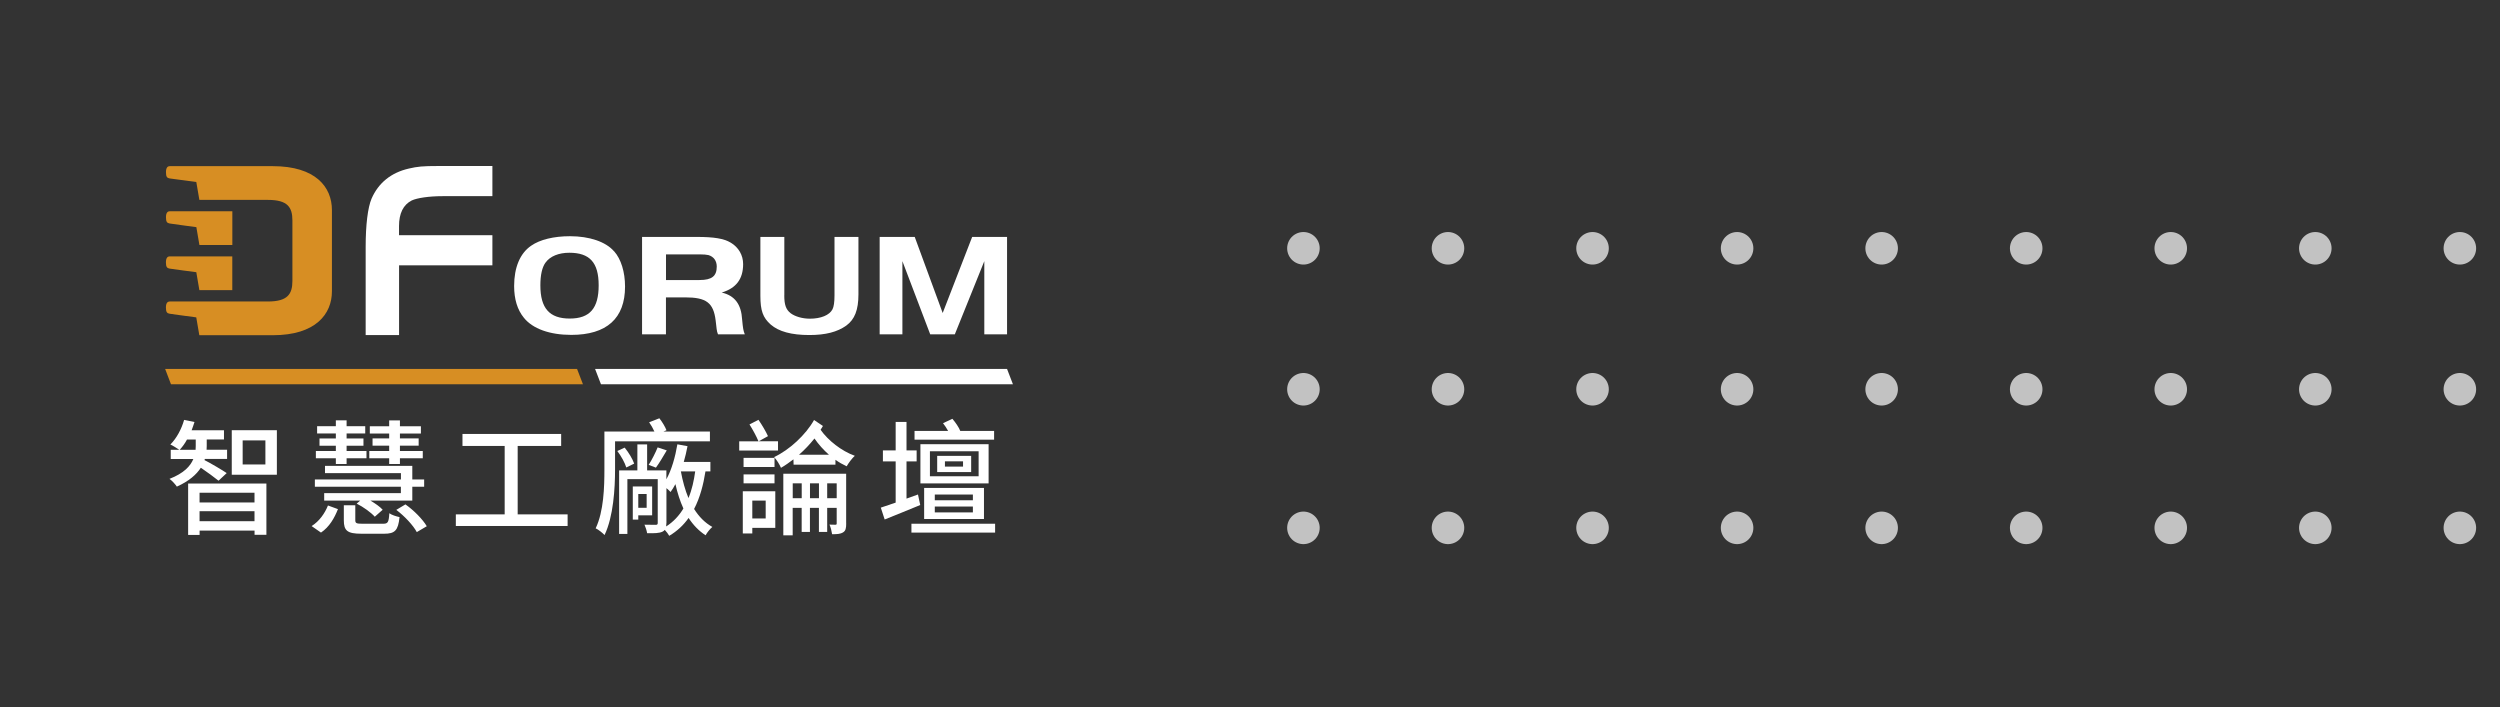 <?xml version="1.0" encoding="UTF-8"?>
<svg id="_圖層_2" data-name="圖層 2" xmlns="http://www.w3.org/2000/svg" viewBox="0 0 523.16 147.96">
  <rect x="0" y="0" width="523.16" height="147.96" fill="#333333" stroke="none"/>
  <defs>
    <style>
      .cls-1 {
        fill: #fff;
      }

      .cls-2, .cls-3 {
        fill: #d78e23;
      }

      .cls-4 {
        fill: #080103;
      }

      .cls-5 {
        opacity: .7;
      }

      .cls-3, .cls-6 {
        opacity: 0;
      }

      .cls-7 {
        fill: none;
        stroke: #fff;
        stroke-dasharray: 0 0 0 30.25;
        stroke-linecap: round;
        stroke-linejoin: round;
        stroke-width: 6.81px;
      }
    </style>
  </defs>
  <g id="_圖層_1-2" data-name="圖層 1">
    <g>
      <g>
        <g id="DForum">
          <g>
            <polygon class="cls-2" points="34.56 77.21 35.78 80.41 121.99 80.41 120.76 77.21 34.56 77.21"/>
            <polygon class="cls-1" points="124.53 77.21 125.76 80.41 211.97 80.41 210.74 77.21 124.53 77.21"/>
            <g>
              <path class="cls-2" d="M35.51,56.21c.53,.1,5.57,.75,5.57,.75l.64,3.75h6.89v-7.06h-13.11c-.36,0-.78,.24-.78,1.24s.24,1.22,.78,1.32"/>
              <path class="cls-2" d="M41.73,70.15h15.34c9.03,0,12.39-4.46,12.39-9.19v-17c0-4.78-3.36-9.19-12.39-9.19h-21.56c-.36,0-.78,.23-.78,1.25s.24,1.22,.78,1.32c.53,.09,5.57,.75,5.57,.75l.64,3.74h14.35c4.13,0,5.12,1.54,5.12,4.31v12.64c0,2.76-1,4.31-5.12,4.31h-20.57c-.36,0-.78,.24-.78,1.24s.24,1.23,.78,1.32c.53,.1,5.57,.76,5.57,.76l.64,3.74Z"/>
              <path class="cls-2" d="M41.09,47.53l.64,3.74h6.89v-7.06h-13.11c-.36,0-.78,.23-.78,1.24s.24,1.22,.78,1.32c.53,.1,5.57,.76,5.57,.76"/>
              <path class="cls-1" d="M103.05,55.53h-19.54v14.59h-6.99v-18.46c0-4.56,.44-8.22,1.23-10.08,1.43-3.29,4.08-5.46,7.82-6.31,1.82-.42,2.85-.53,6.15-.53h11.32v6.31h-10.43c-2.81,0-5.32,.37-6.45,.9-1.77,.9-2.66,2.7-2.66,5.36v1.91h19.54v6.31Z"/>
              <path class="cls-1" d="M128.51,52.58c1.45,1.62,2.29,4.34,2.29,7.39,0,6.66-3.84,10.11-11.25,10.11-4.51,0-8.07-1.28-9.91-3.57-1.38-1.68-2.05-3.91-2.05-6.66,0-3.88,1.23-6.84,3.56-8.43,1.83-1.28,4.73-1.99,8.14-1.99,4.06,0,7.48,1.16,9.2,3.15m-14.32,2.35c-.74,1.01-1.09,2.63-1.09,4.8,0,4.77,1.9,6.93,6.14,6.93s6.06-2.17,6.06-6.96-1.9-6.81-6.14-6.81c-2.22,0-4.02,.73-4.97,2.05"/>
              <path class="cls-1" d="M139.37,69.96h-5.01v-20.38h11.49c3.56,0,5.64,.34,7.05,1.19,1.66,.98,2.61,2.63,2.61,4.49,0,3.12-1.44,5.04-4.48,5.96,2.75,.64,4.09,2.47,4.27,5.65,.18,1.89,.25,2.32,.56,3.09h-5.61c-.18-.46-.21-.64-.28-1.1-.07-.55-.18-1.41-.21-1.8-.46-3.7-1.94-4.83-6.38-4.83h-4.02v7.73Zm7.02-11.36c2.57,0,3.6-.82,3.6-2.81,0-1.22-.64-2.08-1.73-2.41-.39-.09-1.02-.15-1.87-.15h-7.02v5.38h7.02Z"/>
              <path class="cls-1" d="M164.12,61.8c0,1.98,.35,2.96,1.31,3.73,.92,.7,2.47,1.16,4.05,1.16,2.29,0,4.09-.73,4.73-1.96,.28-.58,.42-1.47,.42-2.93v-12.22h5.01v12.01c0,3.27-.78,5.25-2.54,6.54-1.87,1.34-4.34,1.98-7.72,1.98-3.77,0-6.42-.73-8.11-2.2-1.62-1.44-2.15-2.9-2.15-6.02v-12.31h5.01v12.22Z"/>
              <polygon class="cls-1" points="197.27 65.5 203.44 49.58 210.74 49.58 210.74 69.96 205.98 69.96 205.98 54.65 199.81 69.96 194.66 69.96 188.84 54.65 188.84 69.96 184.08 69.96 184.08 49.58 191.42 49.58 197.27 65.5"/>
            </g>
          </g>
        </g>
        <g class="cls-6">
          <path class="cls-4" d="M7,70.15h15.34c9.03,0,12.39-4.46,12.39-9.19v-17c0-4.78-3.36-9.19-12.39-9.19H.78c-.36,0-.78,.23-.78,1.25s.24,1.22,.78,1.32c.53,.09,5.57,.75,5.57,.75l.64,3.74h14.35c4.13,0,5.12,1.54,5.12,4.31v12.64c0,2.76-1,4.31-5.12,4.31H.78c-.36,0-.78,.24-.78,1.24s.24,1.23,.78,1.32c.53,.1,5.57,.76,5.57,.76l.64,3.74Z"/>
        </g>
        <g class="cls-6">
          <path class="cls-1" d="M218.96,70.15h15.34c9.03,0,12.39-4.46,12.39-9.19v-17c0-4.78-3.36-9.19-12.39-9.19h-21.56c-.36,0-.78,.23-.78,1.25s.24,1.22,.78,1.32c.53,.09,5.57,.75,5.57,.75l.64,3.74h14.35c4.13,0,5.12,1.54,5.12,4.31v12.64c0,2.76-1,4.31-5.12,4.31h-20.57c-.36,0-.78,.24-.78,1.24s.24,1.23,.78,1.32c.53,.1,5.57,.76,5.57,.76l.64,3.74Z"/>
        </g>
        <g class="cls-6">
          <path class="cls-4" d="M157.07,140.97v-15.34c0-9.03-4.46-12.39-9.19-12.39h-17c-4.78,0-9.19,3.36-9.19,12.39v21.56c0,.36,.23,.78,1.25,.78s1.22-.24,1.32-.78c.09-.53,.75-5.57,.75-5.57l3.74-.64v-14.35c0-4.13,1.54-5.12,4.31-5.12h12.64c2.76,0,4.31,1,4.31,5.12v20.57c0,.36,.24,.78,1.24,.78s1.23-.24,1.32-.78c.1-.53,.76-5.57,.76-5.57l3.74-.64Z"/>
        </g>
        <g class="cls-6">
          <path class="cls-1" d="M198.51,27.74V12.39c0-9.03-4.46-12.39-9.19-12.39h-17c-4.78,0-9.19,3.36-9.19,12.39v21.56c0,.36,.23,.78,1.25,.78s1.22-.24,1.32-.78c.09-.53,.75-5.57,.75-5.57l3.74-.64V13.38c0-4.13,1.54-5.12,4.31-5.12h12.64c2.76,0,4.31,1,4.31,5.12v20.57c0,.36,.24,.78,1.24,.78s1.23-.24,1.32-.78c.1-.53,.76-5.57,.76-5.57l3.74-.64Z"/>
        </g>
        <path class="cls-3" d="M87.35,82.97c.53,.1,5.57,.75,5.57,.75l.64,3.75h6.89v-7.06h-13.11c-.36,0-.78,.24-.78,1.24s.24,1.22,.78,1.32"/>
        <g>
          <path class="cls-1" d="M45.74,100.6c-.76-.63-2.46-1.86-3.71-2.72-.91,1.41-2.46,2.8-5.02,3.95-.31-.47-.99-1.23-1.54-1.62,3.03-1.18,4.39-2.69,4.99-4.16h-4.73v-1.93h1.78c-.47-.31-1.36-.89-1.86-1.1,1.31-1.31,2.33-3.22,2.88-5.15l2.17,.44c-.18,.6-.39,1.15-.6,1.73h6.77v1.93h-3.61v1.36c0,.26,0,.52-.03,.78h4.29v1.93h-4.65l-.08,.24c1.07,.52,3.95,2.22,4.65,2.72l-1.7,1.59Zm-4.81-6.48c.03-.29,.03-.55,.03-.81v-1.33h-1.83c-.44,.84-.97,1.54-1.52,2.14h3.32Zm-1.57,7.06h16.39v10.74h-2.48v-.89h-11.5v.91h-2.4v-10.77Zm2.4,1.93v2.04h11.5v-2.04h-11.5Zm11.5,5.96v-2.09h-11.5v2.09h11.5Zm4.68-19.05v9.33h-9.44v-9.33h9.44Zm-2.4,2.14h-4.76v5.04h4.76v-5.04Z"/>
          <path class="cls-1" d="M65.21,110.09c1.62-1.02,2.77-2.67,3.42-4.31l2.09,.76c-.73,1.86-1.8,3.74-3.55,4.91l-1.96-1.36Zm18.69-8.23h-18.01v-1.52h18.01v-1.33h-15.89v-1.52h18.27v2.85h2.48v1.52h-2.48v2.9h-8.76c1.02,.6,1.99,1.28,2.56,1.91l-1.65,1.46c-.76-.86-2.38-2.04-3.79-2.74l.73-.63h-7.53v-1.57h16.05v-1.33Zm-13.62-5.96h-4.18v-1.52h4.18v-1.1h-3.42v-1.52h3.42v-1.05h-3.92v-1.52h3.92v-1.23h2.25v1.23h3.9v1.52h-3.9v1.05h3.53v1.52h-3.53v1.1h4.16v1.52h-4.16v1.2h-2.25v-1.2Zm9.88,13.7c.99,0,1.2-.26,1.31-2.2,.5,.37,1.49,.68,2.14,.81-.29,2.82-.99,3.48-3.22,3.48h-4.73c-2.98,0-3.71-.63-3.71-2.82v-3.14h2.4v3.11c0,.65,.21,.76,1.54,.76h4.26Zm1.28-13.7h-4.16v-1.52h4.16v-1.12h-3.48v-1.52h3.48v-1.02h-4.05v-1.52h4.05v-1.23h2.25v1.23h4.39v1.52h-4.39v1.02h3.92v1.52h-3.92v1.12h4.78v1.52h-4.78v1.2h-2.25v-1.2Zm3.4,9.65c1.78,1.25,3.63,3.14,4.47,4.57l-2.09,1.23c-.73-1.39-2.56-3.35-4.29-4.65l1.91-1.15Z"/>
          <path class="cls-1" d="M118.78,107.64v2.43h-23.39v-2.43h10.22v-14.32h-8.83v-2.51h20.65v2.51h-9.1v14.32h10.46Z"/>
          <path class="cls-1" d="M128.71,92.37v5.85c0,3.97-.34,9.88-2.2,13.75-.39-.44-1.36-1.2-1.86-1.41,1.7-3.55,1.83-8.68,1.83-12.34v-7.92h10.46c-.29-.65-.71-1.39-1.1-1.93l2.14-.84c.6,.76,1.23,1.8,1.49,2.51l-.63,.26h9.72v2.06h-19.87Zm2.35,5.46c-.29-.97-1.07-2.4-1.88-3.45l1.54-.71c.84,1.02,1.67,2.4,1.99,3.35l-1.65,.81Zm16.57,.81c-.44,2.8-1.15,5.52-2.38,7.87,1.02,1.62,2.27,2.9,3.82,3.76-.47,.39-1.12,1.18-1.41,1.75-1.41-.92-2.59-2.14-3.56-3.63-1.05,1.49-2.38,2.74-4.05,3.74-.18-.34-.58-.86-.94-1.25-.1,.16-.29,.29-.5,.39-.65,.31-1.65,.34-3.19,.31-.08-.52-.31-1.25-.55-1.78,1.07,.03,2.06,.03,2.35,.03,.31,0,.42-.1,.42-.39v-9.17h-6.35v11.47h-1.73v-13.3h3.82v-5.44h2.04v5.44h4.03v1.86c1.1-2.01,1.86-4.68,2.3-7.32l2.12,.39c-.21,1.12-.47,2.22-.78,3.29h5.57v1.99h-1.02Zm-14.06,9.2v.89h-1.15v-6.93h4.05v6.04h-2.9Zm0-4.47v2.9h1.75v-2.9h-1.75Zm2.17-6.09c.63-.97,1.46-2.59,1.88-3.66l1.91,.63c-.76,1.28-1.57,2.67-2.27,3.61l-1.52-.58Zm3.71,12.18c0,.26-.03,.5-.05,.71,1.54-.99,2.72-2.27,3.61-3.76-.71-1.54-1.25-3.27-1.67-5.1-.31,.6-.65,1.15-1.02,1.65-.18-.21-.5-.52-.86-.81v7.32Zm3.03-10.82c.37,2.01,.89,3.92,1.59,5.59,.73-1.75,1.15-3.69,1.41-5.59h-3.01Z"/>
          <path class="cls-1" d="M162.79,94.28h-8.1v-1.93h4.03c-.39-.97-1.2-2.46-1.88-3.53l1.88-.97c.76,1.1,1.57,2.48,1.99,3.42l-1.93,1.07h4.03v1.93Zm-.55,16.18h-4.81v1.18h-1.99v-8.83h6.8v7.66Zm-.16-12.73h-6.48v-1.91h6.48v1.91Zm-6.48,1.54h6.48v1.88h-6.48v-1.88Zm1.83,5.49v3.74h2.8v-3.74h-2.8Zm14.79-15.63c-.16,.29-.31,.52-.5,.81,1.59,2.25,4.37,4.44,7.16,5.44-.55,.5-1.31,1.49-1.7,2.2-.78-.37-1.59-.81-2.35-1.36v1.02h-8.76l-.03-1.12c-.86,.65-1.73,1.28-2.61,1.78-.29-.71-.92-1.7-1.44-2.25,3.21-1.49,6.64-4.68,8.36-7.76l1.86,1.25Zm4.86,20.41c0,.94-.1,1.54-.65,1.86-.58,.37-1.31,.39-2.3,.39-.08-.57-.29-1.46-.55-2.01,.58,.03,1.1,.03,1.25,.03,.21,0,.26-.08,.26-.29v-3.24h-1.99v5.04h-1.73v-5.04h-1.88v5.04h-1.73v-5.04h-1.88v5.75h-1.96v-12.89h13.15v10.4Zm-9.31-5.28v-3.11h-1.88v3.11h1.88Zm5.7-9.1c-1.12-.99-2.17-2.14-3.03-3.4-.97,1.2-2.06,2.38-3.24,3.4h6.27Zm-2.09,9.1v-3.11h-1.88v3.11h1.88Zm3.71,0v-3.11h-1.99v3.11h1.99Z"/>
          <path class="cls-1" d="M192.58,105.68c-2.56,1.05-5.28,2.17-7.45,3.03l-.81-2.48c.89-.29,1.96-.65,3.11-1.05v-8.63h-2.67v-2.3h2.67v-5.96h2.27v5.96h2.12v2.3h-2.12v7.79l2.4-.86,.47,2.2Zm15.66,3.92v1.86h-17.51v-1.86h17.51Zm-.21-17.59h-16.65v-1.83h7.03c-.31-.58-.71-1.15-1.07-1.62l1.96-.92c.65,.76,1.36,1.78,1.65,2.54h7.08v1.83Zm-1.15,9.15h-14.27v-8.21h14.27v8.21Zm-13.49,7.45v-6.51h12.52v6.51h-12.52Zm11.4-14.17h-10.19v5.23h10.19v-5.23Zm-9.17,10.25h7.97v-1.2h-7.97v1.2Zm0,2.54h7.97v-1.23h-7.97v1.23Zm7.61-8.44h-7.11v-3.4h7.11v3.4Zm-1.7-2.25h-3.79v1.1h3.79v-1.1Z"/>
        </g>
      </g>
      <g class="cls-5">
        <line class="cls-7" x1="272.76" y1="51.96" x2="519.76" y2="51.96"/>
        <line class="cls-7" x1="272.76" y1="81.46" x2="519.76" y2="81.46"/>
        <line class="cls-7" x1="272.76" y1="110.46" x2="519.76" y2="110.46"/>
      </g>
    </g>
  </g>
</svg>